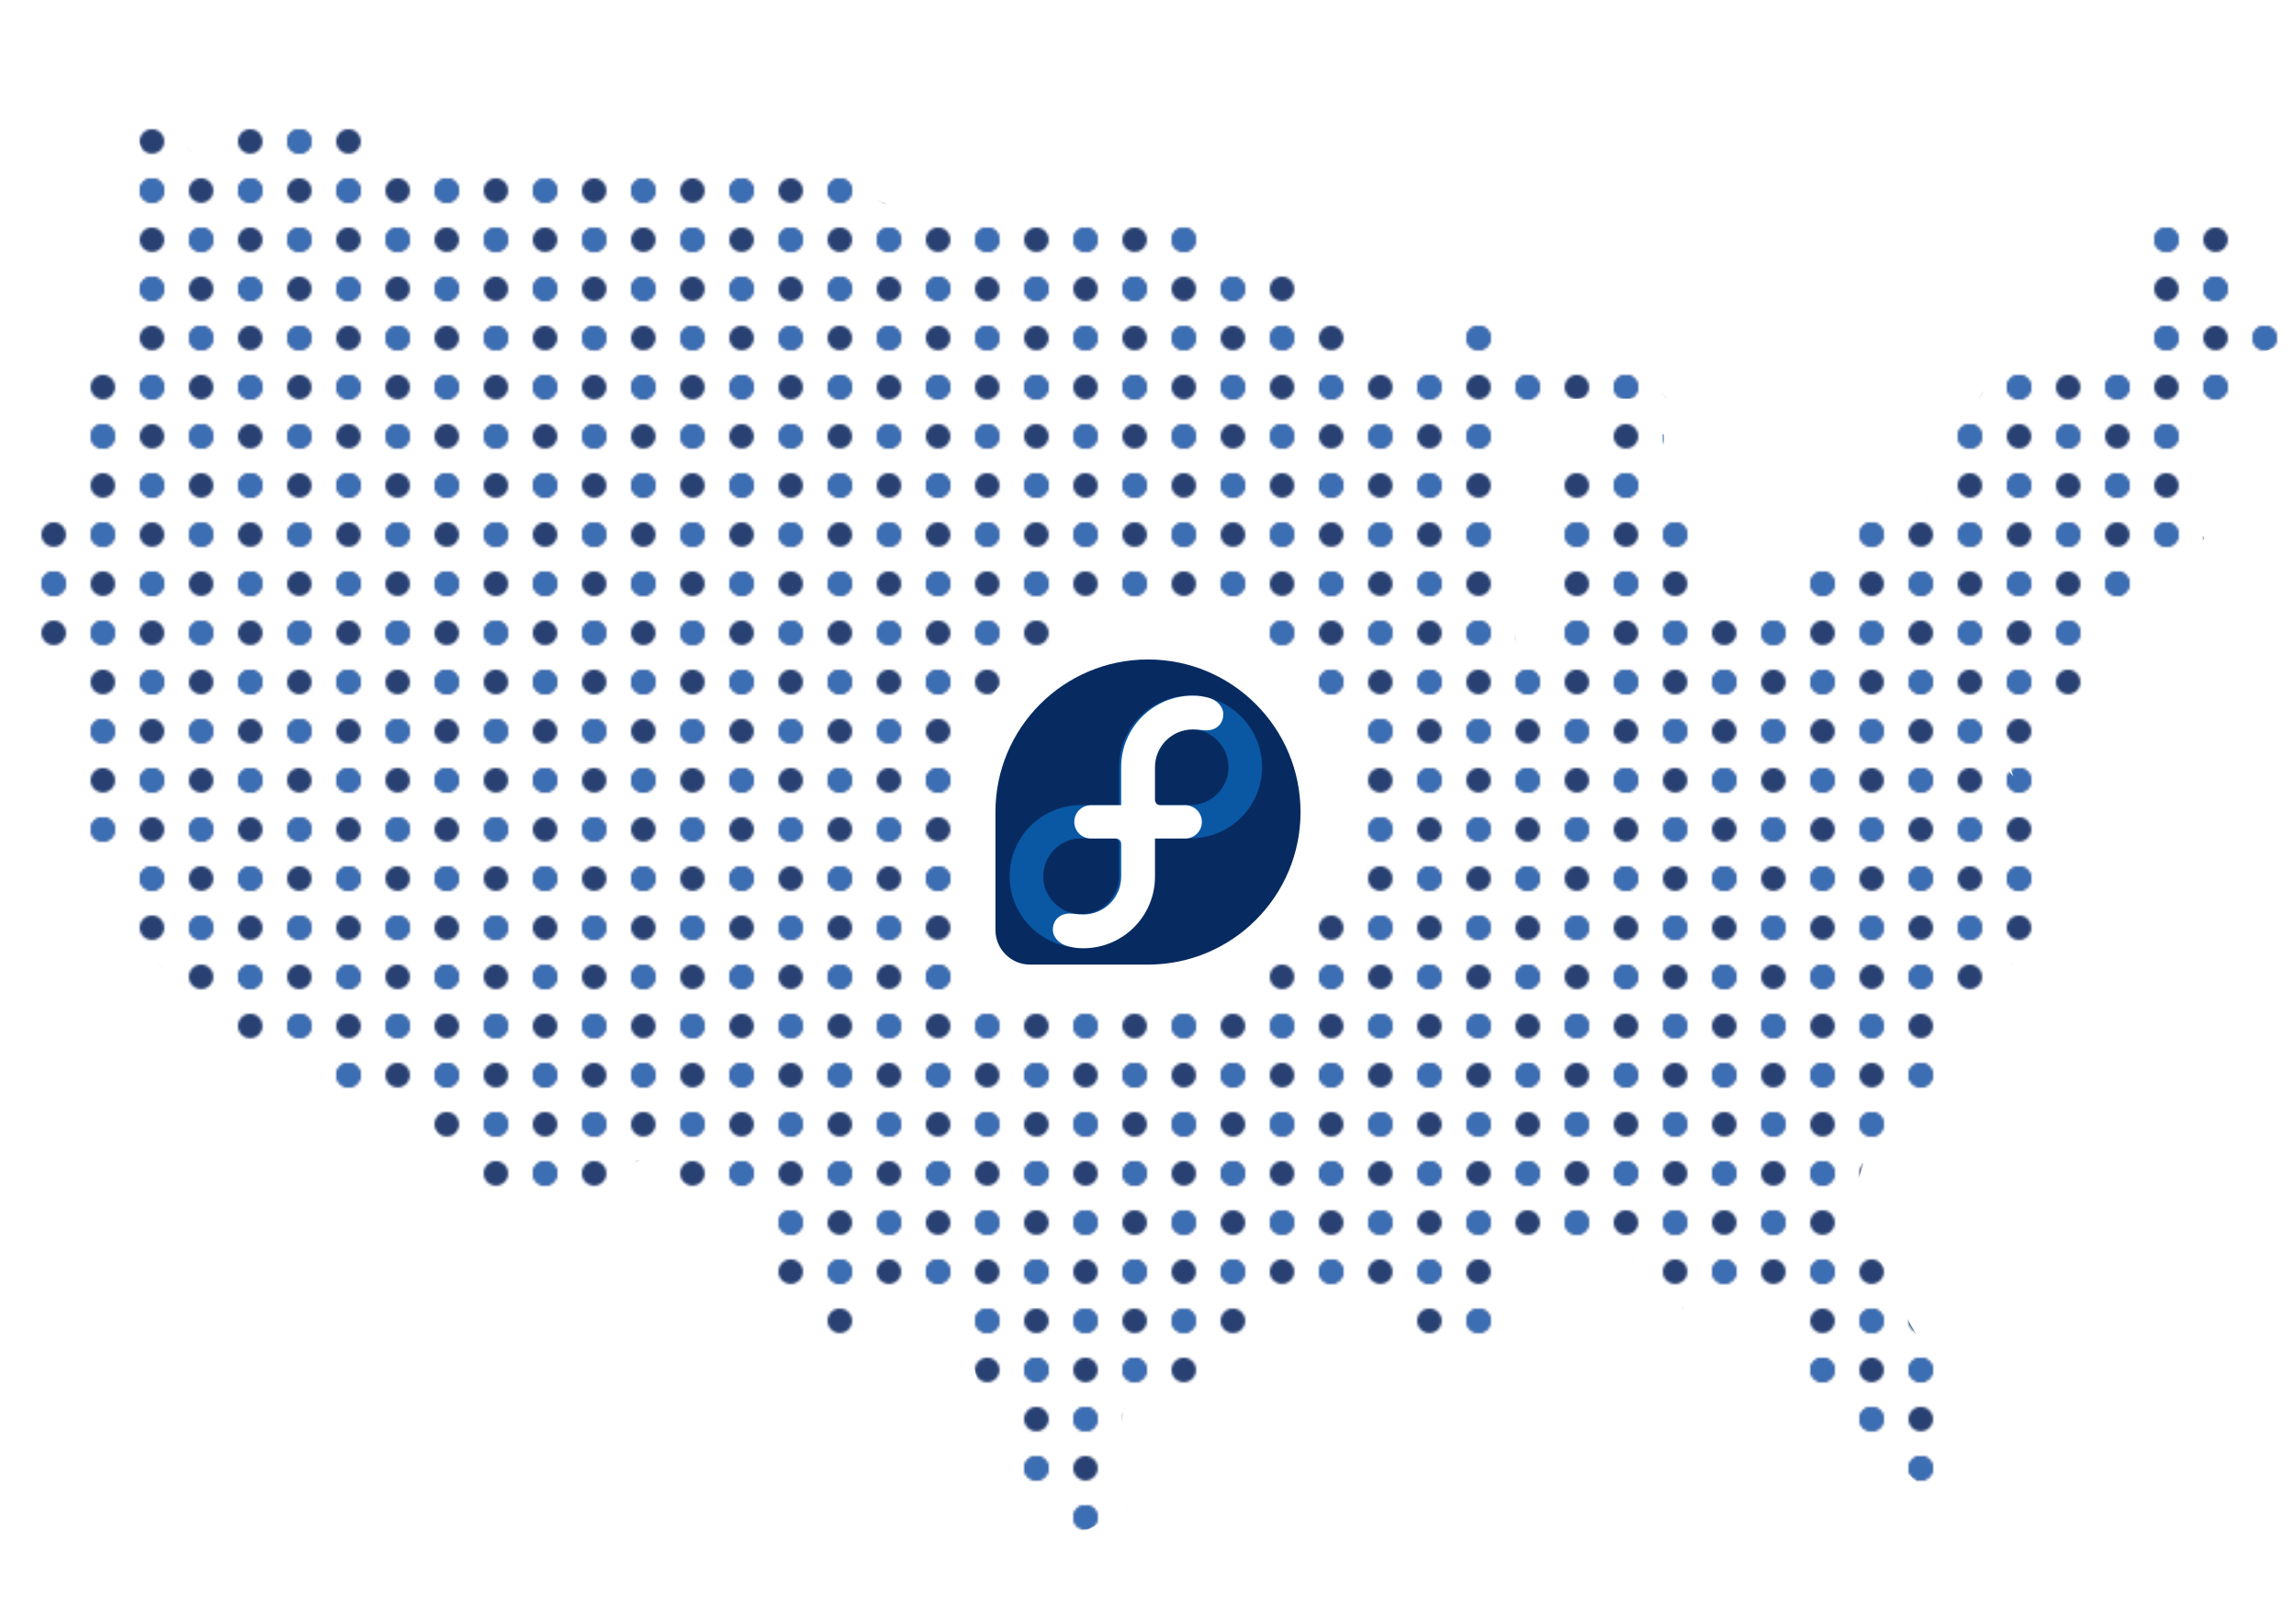 <?xml version="1.0" encoding="UTF-8" standalone="no"?>
<svg
   xmlns:dc="http://purl.org/dc/elements/1.1/"
   xmlns:cc="http://creativecommons.org/ns#"
   xmlns:rdf="http://www.w3.org/1999/02/22-rdf-syntax-ns#"
   xmlns:svg="http://www.w3.org/2000/svg"
   xmlns="http://www.w3.org/2000/svg"
   xmlns:xlink="http://www.w3.org/1999/xlink"
   xmlns:sodipodi="http://sodipodi.sourceforge.net/DTD/sodipodi-0.dtd"
   xmlns:inkscape="http://www.inkscape.org/namespaces/inkscape"
   version="1.0"
   width="1052.362"
   height="744.094"
   id="svg2"
   inkscape:version="0.48.1 r9760"
   sodipodi:docname="us-karte-generic.svg">
  <sodipodi:namedview
     pagecolor="#ffffff"
     bordercolor="#666666"
     borderopacity="1"
     objecttolerance="10"
     gridtolerance="10"
     guidetolerance="10"
     inkscape:pageopacity="0"
     inkscape:pageshadow="2"
     inkscape:window-width="1366"
     inkscape:window-height="694"
     id="namedview5"
     showgrid="false"
     inkscape:zoom="0.48070907"
     inkscape:cx="118.31367"
     inkscape:cy="218.27857"
     inkscape:window-x="0"
     inkscape:window-y="25"
     inkscape:window-maximized="1"
     inkscape:current-layer="svg2" />
  <defs
     id="defs60">
    <pattern
       inkscape:collect="always"
       xlink:href="#pattern5305"
       id="pattern5308"
       patternTransform="matrix(1.126,0,0,1.126,-543.989,509.642)" />
    <pattern
       inkscape:collect="always"
       xlink:href="#pattern5284"
       id="pattern5305"
       patternTransform="translate(-419.41,461.982)" />
    <pattern
       patternUnits="userSpaceOnUse"
       width="40"
       height="40"
       patternTransform="translate(-419.41,461.982)"
       id="pattern5284">
      <g
         id="g3021"
         transform="translate(419.41,-461.982)">
        <path
           id="path6230-6"
           d="m 135.714,288.791 c 0,14.991 -12.152,27.143 -27.143,27.143 -14.991,0 -27.143,-12.152 -27.143,-27.143 0,-14.991 12.152,-27.143 27.143,-27.143 14.991,0 27.143,12.152 27.143,27.143 z"
           style="fill:#294172;fill-opacity:1;stroke:none"
           transform="matrix(0.184,0,0,0.184,-414.41,413.783)"
           inkscape:connector-curvature="0" />
        <path
           id="path6343"
           d="m 135.714,288.791 c 0,14.991 -12.152,27.143 -27.143,27.143 -14.991,0 -27.143,-12.152 -27.143,-27.143 0,-14.991 12.152,-27.143 27.143,-27.143 14.991,0 27.143,12.152 27.143,27.143 z"
           style="fill:#294172;fill-opacity:1;stroke:none"
           transform="matrix(0.184,0,0,0.184,-434.41,413.783)"
           inkscape:connector-curvature="0" />
        <path
           id="path6357"
           d="m 135.714,288.791 c 0,14.991 -12.152,27.143 -27.143,27.143 -14.991,0 -27.143,-12.152 -27.143,-27.143 0,-14.991 12.152,-27.143 27.143,-27.143 14.991,0 27.143,12.152 27.143,27.143 z"
           style="fill:#ffffff;fill-opacity:1;stroke:none"
           transform="matrix(0.184,0,0,0.184,-424.41,413.783)"
           inkscape:connector-curvature="0" />
        <path
           id="path6359"
           d="m 135.714,288.791 c 0,14.991 -12.152,27.143 -27.143,27.143 -14.991,0 -27.143,-12.152 -27.143,-27.143 0,-14.991 12.152,-27.143 27.143,-27.143 14.991,0 27.143,12.152 27.143,27.143 z"
           style="fill:#3c6eb4;fill-opacity:1;stroke:none"
           transform="matrix(0.184,0,0,0.184,-434.41,413.783)"
           inkscape:connector-curvature="0" />
        <path
           id="path6361"
           d="m 135.714,288.791 c 0,14.991 -12.152,27.143 -27.143,27.143 -14.991,0 -27.143,-12.152 -27.143,-27.143 0,-14.991 12.152,-27.143 27.143,-27.143 14.991,0 27.143,12.152 27.143,27.143 z"
           style="fill:#ffffff;fill-opacity:1;stroke:none"
           transform="matrix(0.184,0,0,0.184,-424.41,413.783)"
           inkscape:connector-curvature="0" />
        <path
           id="path6367"
           d="m 135.714,288.791 c 0,14.991 -12.152,27.143 -27.143,27.143 -14.991,0 -27.143,-12.152 -27.143,-27.143 0,-14.991 12.152,-27.143 27.143,-27.143 14.991,0 27.143,12.152 27.143,27.143 z"
           style="fill:#294172;fill-opacity:1;stroke:none"
           transform="matrix(0.184,0,0,0.184,-414.41,433.783)"
           inkscape:connector-curvature="0" />
        <path
           id="path6369"
           d="m 135.714,288.791 c 0,14.991 -12.152,27.143 -27.143,27.143 -14.991,0 -27.143,-12.152 -27.143,-27.143 0,-14.991 12.152,-27.143 27.143,-27.143 14.991,0 27.143,12.152 27.143,27.143 z"
           style="fill:#294172;fill-opacity:1;stroke:none"
           transform="matrix(0.184,0,0,0.184,-434.41,433.783)"
           inkscape:connector-curvature="0" />
        <path
           id="path6371"
           d="m 135.714,288.791 c 0,14.991 -12.152,27.143 -27.143,27.143 -14.991,0 -27.143,-12.152 -27.143,-27.143 0,-14.991 12.152,-27.143 27.143,-27.143 14.991,0 27.143,12.152 27.143,27.143 z"
           style="fill:#ffffff;fill-opacity:1;stroke:none"
           transform="matrix(0.184,0,0,0.184,-424.41,433.783)"
           inkscape:connector-curvature="0" />
        <path
           id="path6373"
           d="m 135.714,288.791 c 0,14.991 -12.152,27.143 -27.143,27.143 -14.991,0 -27.143,-12.152 -27.143,-27.143 0,-14.991 12.152,-27.143 27.143,-27.143 14.991,0 27.143,12.152 27.143,27.143 z"
           style="fill:#3c6eb4;fill-opacity:1;stroke:none"
           transform="matrix(0.184,0,0,0.184,-414.41,433.783)"
           inkscape:connector-curvature="0" />
        <path
           id="path6375"
           d="m 135.714,288.791 c 0,14.991 -12.152,27.143 -27.143,27.143 -14.991,0 -27.143,-12.152 -27.143,-27.143 0,-14.991 12.152,-27.143 27.143,-27.143 14.991,0 27.143,12.152 27.143,27.143 z"
           style="fill:#ffffff;fill-opacity:1;stroke:none"
           transform="matrix(0.184,0,0,0.184,-424.41,433.783)"
           inkscape:connector-curvature="0" />
        <path
           id="path6377"
           d="m 135.714,288.791 c 0,14.991 -12.152,27.143 -27.143,27.143 -14.991,0 -27.143,-12.152 -27.143,-27.143 0,-14.991 12.152,-27.143 27.143,-27.143 14.991,0 27.143,12.152 27.143,27.143 z"
           style="fill:#ffffff;fill-opacity:1;stroke:none"
           transform="matrix(0.184,0,0,0.184,-434.41,423.783)"
           inkscape:connector-curvature="0" />
        <path
           id="path6379"
           d="m 135.714,288.791 c 0,14.991 -12.152,27.143 -27.143,27.143 -14.991,0 -27.143,-12.152 -27.143,-27.143 0,-14.991 12.152,-27.143 27.143,-27.143 14.991,0 27.143,12.152 27.143,27.143 z"
           style="fill:#ffffff;fill-opacity:1;stroke:none"
           transform="matrix(0.184,0,0,0.184,-414.41,423.783)"
           inkscape:connector-curvature="0" />
        <path
           id="path6381"
           d="m 135.714,288.791 c 0,14.991 -12.152,27.143 -27.143,27.143 -14.991,0 -27.143,-12.152 -27.143,-27.143 0,-14.991 12.152,-27.143 27.143,-27.143 14.991,0 27.143,12.152 27.143,27.143 z"
           style="fill:#ffffff;fill-opacity:1;stroke:none"
           transform="matrix(0.184,0,0,0.184,-404.41,413.783)"
           inkscape:connector-curvature="0" />
        <path
           id="path6383"
           d="m 135.714,288.791 c 0,14.991 -12.152,27.143 -27.143,27.143 -14.991,0 -27.143,-12.152 -27.143,-27.143 0,-14.991 12.152,-27.143 27.143,-27.143 14.991,0 27.143,12.152 27.143,27.143 z"
           style="fill:#ffffff;fill-opacity:1;stroke:none"
           transform="matrix(0.184,0,0,0.184,-404.41,433.783)"
           inkscape:connector-curvature="0" />
        <path
           id="path6385"
           d="m 135.714,288.791 c 0,14.991 -12.152,27.143 -27.143,27.143 -14.991,0 -27.143,-12.152 -27.143,-27.143 0,-14.991 12.152,-27.143 27.143,-27.143 14.991,0 27.143,12.152 27.143,27.143 z"
           style="fill:#ffffff;fill-opacity:1;stroke:none"
           transform="matrix(-0.184,0,0,-0.184,-374.41,550.18)"
           inkscape:connector-curvature="0" />
        <path
           id="path6387"
           d="m 135.714,288.791 c 0,14.991 -12.152,27.143 -27.143,27.143 -14.991,0 -27.143,-12.152 -27.143,-27.143 0,-14.991 12.152,-27.143 27.143,-27.143 14.991,0 27.143,12.152 27.143,27.143 z"
           style="fill:#ffffff;fill-opacity:1;stroke:none"
           transform="matrix(-0.184,0,0,-0.184,-394.41,550.18)"
           inkscape:connector-curvature="0" />
      </g>
    </pattern>
  </defs>
  <path
     style="fill:url(#pattern5308);fill-opacity:1"
     d="m 914.878,330.694 c 0.62,-20.074 7.832,-5.576 3.076,3.931 8.956,58.108 26.55,24.704 22.054,-3.931 -5.004,-3.557 -11.681,-7.471 -7.102,-13.112 13.551,7.888 18.298,16.712 26.179,0.023 -6.737,-41.277 1.561,-28.015 19.408,-49.556 7.516,-5.174 29.522,-15.58 22.156,-22.216 20.361,-12.745 3.999,-14.159 5.913,-31.155 -6.028,-8.899 -8.469,-20.946 -5.47,-29.519 11.563,4.032 31.25,-6.169 29.422,-22.001 38.737,-8.198 -7.316,-20.874 -8.41,-46.543 2.971,-10.854 -9.611,-32.056 -22.483,-18.908 -7.498,-2.102 -13.237,0.093 -15.469,14.739 -4.395,11.909 1.932,23.343 -4.991,33.777 0.106,12.912 -0.806,18.903 -13.824,18.268 -18.891,5.616 -48.68,-2.154 -56.778,15.558 -5.561,8.682 -17.066,18.277 -17.355,27.179 9.68,5.398 1.129,14.566 -6.192,20.578 -11.653,4.53 -18.951,-0.195 -30.919,5.946 -4.131,7.288 -2.694,14.059 -18.059,21.457 -10.428,11.531 -20.777,19.312 -30.602,31.781 -14.136,-10.876 -20.929,3.417 -32.024,-1.706 5.466,-6.547 5.082,-22.437 11.992,-22.15 5.927,-9.439 -3.016,-10.337 -7.102,-34.964 -9.961,0.063 -32.659,23.074 -22.366,-2.185 7.798,-8.966 6.697,-21.903 6.705,-26.769 -7.654,-4.505 -21.02,-12.907 -29.233,-7.25 4.169,8.263 -6.242,9.234 -6.183,21.779 -1.292,-7.882 -3.169,-11.965 -9.2,0.95 -4.592,6.514 -4.583,18.831 -5.099,28.226 -0.284,11.013 4.526,21.221 -1.695,33.567 -0.93,9.847 -2.164,28.276 -11.48,20.795 -8.431,1.914 -7.426,-28.946 -11.591,-41.615 4.129,-11.025 -3.728,-24.087 -1.753,-35.014 7.537,-13.218 15.355,-23.02 4.667,-3.774 -9.548,14.799 -7.447,-0.532 -0.123,-8.139 3.578,-12.819 -2.981,-22.135 7.971,-20.063 7.024,-9.574 48.142,-4.474 58.999,-6.619 21.94,7.396 -22.534,-19.991 -14.4,-11.797 14.643,-1.647 -12.465,-9.838 -29.858,-1.466 -9.441,6.909 -19.256,-3.199 -29.144,-1.266 -13.166,-0.319 7.729,-13.019 -0.568,-21.481 -8.32,-14.483 -20.909,10.009 -20.556,19.296 -9.492,3.197 -16.623,2.335 -23.84,2.646 -11.134,-1.294 -3.338,-5.332 -22.414,7.188 -6.816,-11.946 5.482,-17.691 6.895,-25.466 2.177,-7.669 36.317,-5.826 22.5,-8.353 -7.325,0.209 -18.589,-7.183 -25.57,0.675 -25.315,0.28 -14.782,-15.304 -27.127,-19.018 -11.836,-3.141 -13.636,6.13 -24.959,0.531 -8.632,-1.424 -4.056,-5.894 -17.419,-2.825 18.659,-50.576 -160.013,-5.364 -152.373,-36.737 2.692,-11.052 -84.936,-12.238 -112.017,-8.931 -108.219,0.085 -111.979,3.909 -115.956,-15.854 -2.283,-11.347 -59.063,-2.387 -63.719,-2.145 1.61,6.267 -0.051,23.242 -1.607,26.706 C 102.543,68.397 103.315,77.125 89.686,72.856 82.765,59.595 52.583,36.099 65.635,70.846 52.206,97.869 65.356,100.637 60.394,106.815 c 1.852,6.364 5.835,15.536 2.562,27.275 -5.54,44.937 -41.585,40.375 -30.013,62.574 -2.799,13.779 1.489,23.852 -2.796,37.371 -23.312,0.229 -27.014,24.705 -15.42,37.914 5.225,11.858 -1.999,20.556 9.293,31.065 11.248,-1.919 10.926,21.159 7.696,33.568 2.203,13.865 12.284,17.801 3.447,30.197 5.872,11.787 0.47,28.198 21.809,31.263 -10.93,16.057 -0.054,29.354 9.636,34.461 3.393,11.816 18.283,14.657 17.907,23.165 11.026,3.674 23.009,10.798 20.905,22.958 8.433,7.312 26.492,5.309 38.899,7.925 14.943,-1.798 -16.982,22.368 41.688,18.673 10.382,0.356 39.172,64.922 66.806,41.257 11.167,-2.951 30.615,6.55 33.46,-9.95 19.708,-20.581 31.547,27.124 38.195,3.031 6.588,10.154 16.573,12.065 26.529,19.619 9.033,9.088 -19.44,35.363 18.04,37.495 4.403,10.555 18.441,24.721 24.688,7.791 3.554,-17.421 20.42,-9.412 32.468,-7.978 14.339,-2.085 17.067,19.549 20.959,32.885 2.194,10.73 19.148,18.207 17.64,28.847 -6.744,17.91 3.974,20.006 13.645,25.004 19.019,33.818 23.969,9.191 34.404,11.108 4.083,-9.054 -8.222,-23.64 -0.658,-34.91 -0.838,-13.291 5.39,-17.21 17.864,-23.143 24.216,5.05 31.053,-17.53 43.407,-29.62 8.713,-15.652 39.586,-11.017 46.829,-3.249 22.78,-16.985 21.601,-2.892 30.283,8.886 12.197,0.521 15.006,-4.418 19.383,0.111 37.006,19.733 2.594,-52.529 35.875,-34.964 15.406,-4.758 38.982,-17.093 65.661,22.88 30.954,-14.244 27.597,-8.491 57.26,-5.762 -5.082,32.838 1.159,54.038 10.824,43.937 7.606,11.856 12.546,19.146 21.227,23.988 3.446,10.885 18.866,10.478 21.306,24.948 13.629,-2.216 9.505,-12.295 11.988,-22.945 0.513,-18.156 -0.606,-35.377 -12.17,-49.168 -9.574,-9.452 -9.662,-20.045 -17.118,-32.051 -4.981,-13.56 -24.754,-11.114 -9.47,-53.903 13.485,1.991 9.732,-20.282 15.232,-25.715 13.941,10.423 18.907,-16.751 20.342,-30.297 3.35,-13.888 26.12,-12.544 25.122,-28.009 26.068,-12.667 15.692,-28.918 22.568,-26.028 7.922,-9.269 -1.394,-10.018 2.274,-25.265 3.75,-29.351 -32.222,-38.132 -25.99,-63.363 z m 89.463,-82.31 c 6.355,-8.368 9.138,2.861 0,0 z m 20.714,-82.315 c 8.593,-0.246 1.679,0.509 0,0 z m -368.775,-21.987 c 11.333,-11.39 17.883,-6.534 1.803,1.288 z M 516.161,690.715 c -2.383,-14.349 -20.168,-30.695 -9.312,-43.695 15.453,-18.742 4.246,8.771 5.883,17.528 -2.128,8.855 6.627,18.703 3.429,26.167 z M 56.07,431.305 c 5.65,7.588 -10.447,-0.831 0,0 z m 2.185,0 c 12.25,-0.618 8.577,10.128 0,0 z m 23.31,22.308 c 7.475,11.623 4.623,-5.069 0,0 z m -1.639,9.743 c 8.27,9.753 -2.686,6.537 0,0 z"
     id="US-Mainland"
     inkscape:connector-curvature="0"
     sodipodi:nodetypes="cccccccccccccccccccccccccccccccccccccccccccccccccccscsccccccccccccccccccccccccccccccccccccccccccccccccccccccccccccccccccccccc" />
  <g
     style="fill:#ffffff;stroke:none"
     transform="matrix(1.305,0,0,1.305,346.005,121.184)"
     id="g8197">
    <g
       style="fill:#ffffff;stroke:none"
       id="g8199"
       transform="matrix(4.147,0,0,4.147,-599.819,123.976)">
      <path
         d="M 194.357,16.45 C 194.357,7.365 186.992,0 177.908,0 168.827,0 161.465,7.359 161.459,16.438 l -5e-4,-5.37e-4 0,12.729 5e-4,5.37e-4 c 0.005,2.062 1.677,3.73 3.74,3.73 l 0.018,-5.25e-4 0.001,5.25e-4 12.697,0 c 9.082,-0.003 16.443,-7.366 16.443,-16.448"
         style="fill:#ffffff;fill-opacity:1;fill-rule:nonzero;stroke:none"
         id="path8201"
         inkscape:connector-curvature="0" />
      <path
         id="path8203"
         transform="matrix(0.193,0,0,0.193,-1.772,-1.778)"
         d="m 954.781,29.406 c -22.063,0 -39.938,17.875 -39.938,39.938 l 0,21.188 -21.188,0 c -22.063,-4e-6 -39.938,17.72 -39.938,39.781 -8e-5,22.062 17.874,39.938 39.938,39.938 22.062,1e-5 39.938,-17.875 39.938,-39.938 l 0,-21.188 21.188,0 c 22.062,0 39.938,-17.719 39.938,-39.781 -4e-5,-22.063 -17.876,-39.938 -39.938,-39.938 z m 0,18.75 c 11.646,4e-6 21.188,9.54 21.188,21.188 10e-6,11.644 -9.542,21.188 -21.188,21.188 l -0.156,0 -17.969,0 c -1.647,-4e-6 -3.062,-1.419 -3.062,-3.062 l 0,-18.125 c 0.02,-11.632 9.557,-21.188 21.188,-21.188 z m -61.125,60.969 18.094,0 c 1.644,0 3.094,1.262 3.094,2.906 l 0,18.281 c -0.018,11.628 -9.555,21.188 -21.188,21.188 -11.644,1e-5 -21.188,-9.543 -21.188,-21.188 -10e-6,-11.646 9.543,-21.188 21.188,-21.188 z"
         style="fill:#ffffff;fill-opacity:1;fill-rule:nonzero;stroke:none"
         inkscape:connector-curvature="0" />
      <path
         d="m 175.017,15.711 0,-4.086 0,-0.005 c 0,-4.264 3.456,-7.72 7.72,-7.72 0.647,0 1.107,0.073 1.706,0.23 0.873,0.229 1.586,0.944 1.586,1.777 2.4e-4,1.007 -0.73,1.738 -1.822,1.738 -0.52,0 -0.708,-0.1 -1.47,-0.1 -2.248,0 -4.071,1.82 -4.074,4.069 l 0,3.523 0,5.39e-4 c 0,0.318 0.257,0.575 0.575,0.575 l 0.002,0 2.676,0 c 0.997,0 1.802,0.798 1.803,1.797 0,1 -0.806,1.797 -1.803,1.797 l -3.253,0 0,4.104 0,0.005 c 0,4.263 -3.457,7.72 -7.72,7.72 -0.647,0 -1.107,-0.073 -1.705,-0.23 -0.873,-0.228 -1.587,-0.944 -1.587,-1.777 0,-1.006 0.731,-1.738 1.823,-1.738 0.52,0 0.708,0.1 1.47,0.1 2.248,0 4.071,-1.821 4.075,-4.069 l 0,-3.541 c 0,-0.317 -0.258,-0.574 -0.575,-0.574 l -0.002,0 -2.676,-5.37e-4 c -0.997,0 -1.803,-0.796 -1.803,-1.796 -5.6e-4,-1.006 0.814,-1.799 1.822,-1.799 l 3.233,0"
         style="fill:#ffffff;fill-opacity:1;fill-rule:nonzero;stroke:none"
         id="path8205"
         inkscape:connector-curvature="0" />
    </g>
  </g>
  <g
     id="g2758"
     transform="matrix(1.025,0,0,1.025,384.757,175.139)"
     style="stroke:none">
    <g
       transform="matrix(4.147,0,0,4.147,-599.819,123.976)"
       id="g2516"
       style="stroke:none">
      <path
         inkscape:connector-curvature="0"
         id="path3584"
         style="fill:#072b61;fill-opacity:1;fill-rule:nonzero;stroke:none"
         d="M 194.357,16.45 C 194.357,7.365 186.992,0 177.908,0 168.827,0 161.465,7.359 161.459,16.438 l -5e-4,-5.37e-4 0,12.729 5e-4,5.37e-4 c 0.005,2.062 1.677,3.73 3.74,3.73 l 0.018,-5.25e-4 0.001,5.25e-4 12.697,0 c 9.082,-0.003 16.443,-7.366 16.443,-16.448" />
      <path
         inkscape:connector-curvature="0"
         style="fill:#0a57a4;fill-opacity:1;fill-rule:nonzero;stroke:none"
         d="m 954.781,29.406 c -22.063,0 -39.938,17.875 -39.938,39.938 l 0,21.188 -21.188,0 c -22.063,-4e-6 -39.938,17.72 -39.938,39.781 -8e-5,22.062 17.874,39.938 39.938,39.938 22.062,1e-5 39.938,-17.875 39.938,-39.938 l 0,-21.188 21.188,0 c 22.062,0 39.938,-17.719 39.938,-39.781 -4e-5,-22.063 -17.876,-39.938 -39.938,-39.938 z m 0,18.75 c 11.646,4e-6 21.188,9.54 21.188,21.188 10e-6,11.644 -9.542,21.188 -21.188,21.188 l -0.156,0 -17.969,0 c -1.647,-4e-6 -3.062,-1.419 -3.062,-3.062 l 0,-18.125 c 0.02,-11.632 9.557,-21.188 21.188,-21.188 z m -61.125,60.969 18.094,0 c 1.644,0 3.094,1.262 3.094,2.906 l 0,18.281 c -0.018,11.628 -9.555,21.188 -21.188,21.188 -11.644,1e-5 -21.188,-9.543 -21.188,-21.188 -10e-6,-11.646 9.543,-21.188 21.188,-21.188 z"
         transform="matrix(0.193,0,0,0.193,-1.772,-1.778)"
         id="path2497" />
      <path
         inkscape:connector-curvature="0"
         id="path3588"
         style="fill:#ffffff;fill-opacity:1;fill-rule:nonzero;stroke:none"
         d="m 175.017,15.711 0,-4.086 0,-0.005 c 0,-4.264 3.456,-7.72 7.72,-7.72 0.647,0 1.107,0.073 1.706,0.23 0.873,0.229 1.586,0.944 1.586,1.777 2.4e-4,1.007 -0.73,1.738 -1.822,1.738 -0.52,0 -0.708,-0.1 -1.47,-0.1 -2.248,0 -4.071,1.82 -4.074,4.069 l 0,3.523 0,5.39e-4 c 0,0.318 0.257,0.575 0.575,0.575 l 0.002,0 2.676,0 c 0.997,0 1.802,0.798 1.803,1.797 0,1 -0.806,1.797 -1.803,1.797 l -3.253,0 0,4.104 0,0.005 c 0,4.263 -3.457,7.72 -7.72,7.72 -0.647,0 -1.107,-0.073 -1.705,-0.23 -0.873,-0.228 -1.587,-0.944 -1.587,-1.777 0,-1.006 0.731,-1.738 1.823,-1.738 0.52,0 0.708,0.1 1.47,0.1 2.248,0 4.071,-1.821 4.075,-4.069 l 0,-3.541 c 0,-0.317 -0.258,-0.574 -0.575,-0.574 l -0.002,0 -2.676,-5.37e-4 c -0.997,0 -1.803,-0.796 -1.803,-1.796 -5.6e-4,-1.006 0.814,-1.799 1.822,-1.799 l 3.233,0" />
    </g>
  </g>
  <path
     style="fill:#ffffff;stroke:none"
     d="m 549.709,287.737 c 0,2.441 -2.794,4.421 -6.241,4.421 -3.447,0 -6.241,-1.979 -6.241,-4.421 0,-2.441 2.794,-4.421 6.241,-4.421 3.447,0 6.241,1.979 6.241,4.421 z"
     id="path5373" />
  <path
     style="fill:#ffffff;fill-opacity:1;stroke:none"
     d="m 595.995,310.1 c 0,5.026 -3.493,9.101 -7.801,9.101 -4.308,0 -7.801,-4.075 -7.801,-9.101 0,-5.026 3.493,-9.101 7.801,-9.101 4.308,0 7.801,4.075 7.801,9.101 z"
     id="path5375" />
  <path
     style="fill:#ffffff;fill-opacity:1;stroke:none"
     d="m 574.672,291.118 c 0,6.032 -4.657,10.921 -10.401,10.921 -5.744,0 -10.401,-4.89 -10.401,-10.921 0,-6.032 4.657,-10.921 10.401,-10.921 5.744,0 10.401,4.89 10.401,10.921 z"
     id="path5377" />
  <path
     style="fill:#ffffff;fill-opacity:1;stroke:none"
     d="m 503.423,286.697 c 0,5.026 -3.143,9.101 -7.021,9.101 -3.878,0 -7.021,-4.075 -7.021,-9.101 0,-5.026 3.143,-9.101 7.021,-9.101 3.878,0 7.021,4.075 7.021,9.101 z"
     id="path5379" />
  <path
     style="fill:#ffffff;fill-opacity:1;stroke:none"
     d="m 620.958,336.363 c 0,5.744 -4.308,10.401 -9.621,10.401 -5.314,0 -9.621,-4.657 -9.621,-10.401 0,-5.744 4.308,-10.401 9.621,-10.401 5.314,0 9.621,4.657 9.621,10.401 z"
     id="path5381" />
  <path
     style="fill:#ffffff;fill-opacity:1;stroke:none"
     d="m 619.397,358.986 c 0,4.452 -2.328,8.061 -5.201,8.061 -2.872,0 -5.201,-3.609 -5.201,-8.061 0,-4.452 2.328,-8.061 5.201,-8.061 2.872,0 5.201,3.609 5.201,8.061 z"
     id="path5383" />
  <path
     style="fill:#ffffff;fill-opacity:1;stroke:none"
     d="m 619.918,381.349 c 0,3.303 -2.096,5.981 -4.681,5.981 -2.585,0 -4.681,-2.678 -4.681,-5.981 0,-3.303 2.096,-5.981 4.681,-5.981 2.585,0 4.681,2.678 4.681,5.981 z"
     id="path5385" />
  <path
     style="fill:#ffffff;fill-opacity:1;stroke:none"
     d="m 619.918,404.232 c 0,5.026 -3.493,9.101 -7.801,9.101 -4.308,0 -7.801,-4.075 -7.801,-9.101 0,-5.026 3.493,-9.101 7.801,-9.101 4.308,0 7.801,4.075 7.801,9.101 z"
     id="path5387" />
  <path
     style="fill:#ffffff;fill-opacity:1;stroke:none"
     d="m 573.112,452.598 c 0,3.59 -3.027,6.501 -6.761,6.501 -3.734,0 -6.761,-2.911 -6.761,-6.501 0,-3.59 3.027,-6.501 6.761,-6.501 3.734,0 6.761,2.911 6.761,6.501 z"
     id="path5389" />
</svg>
